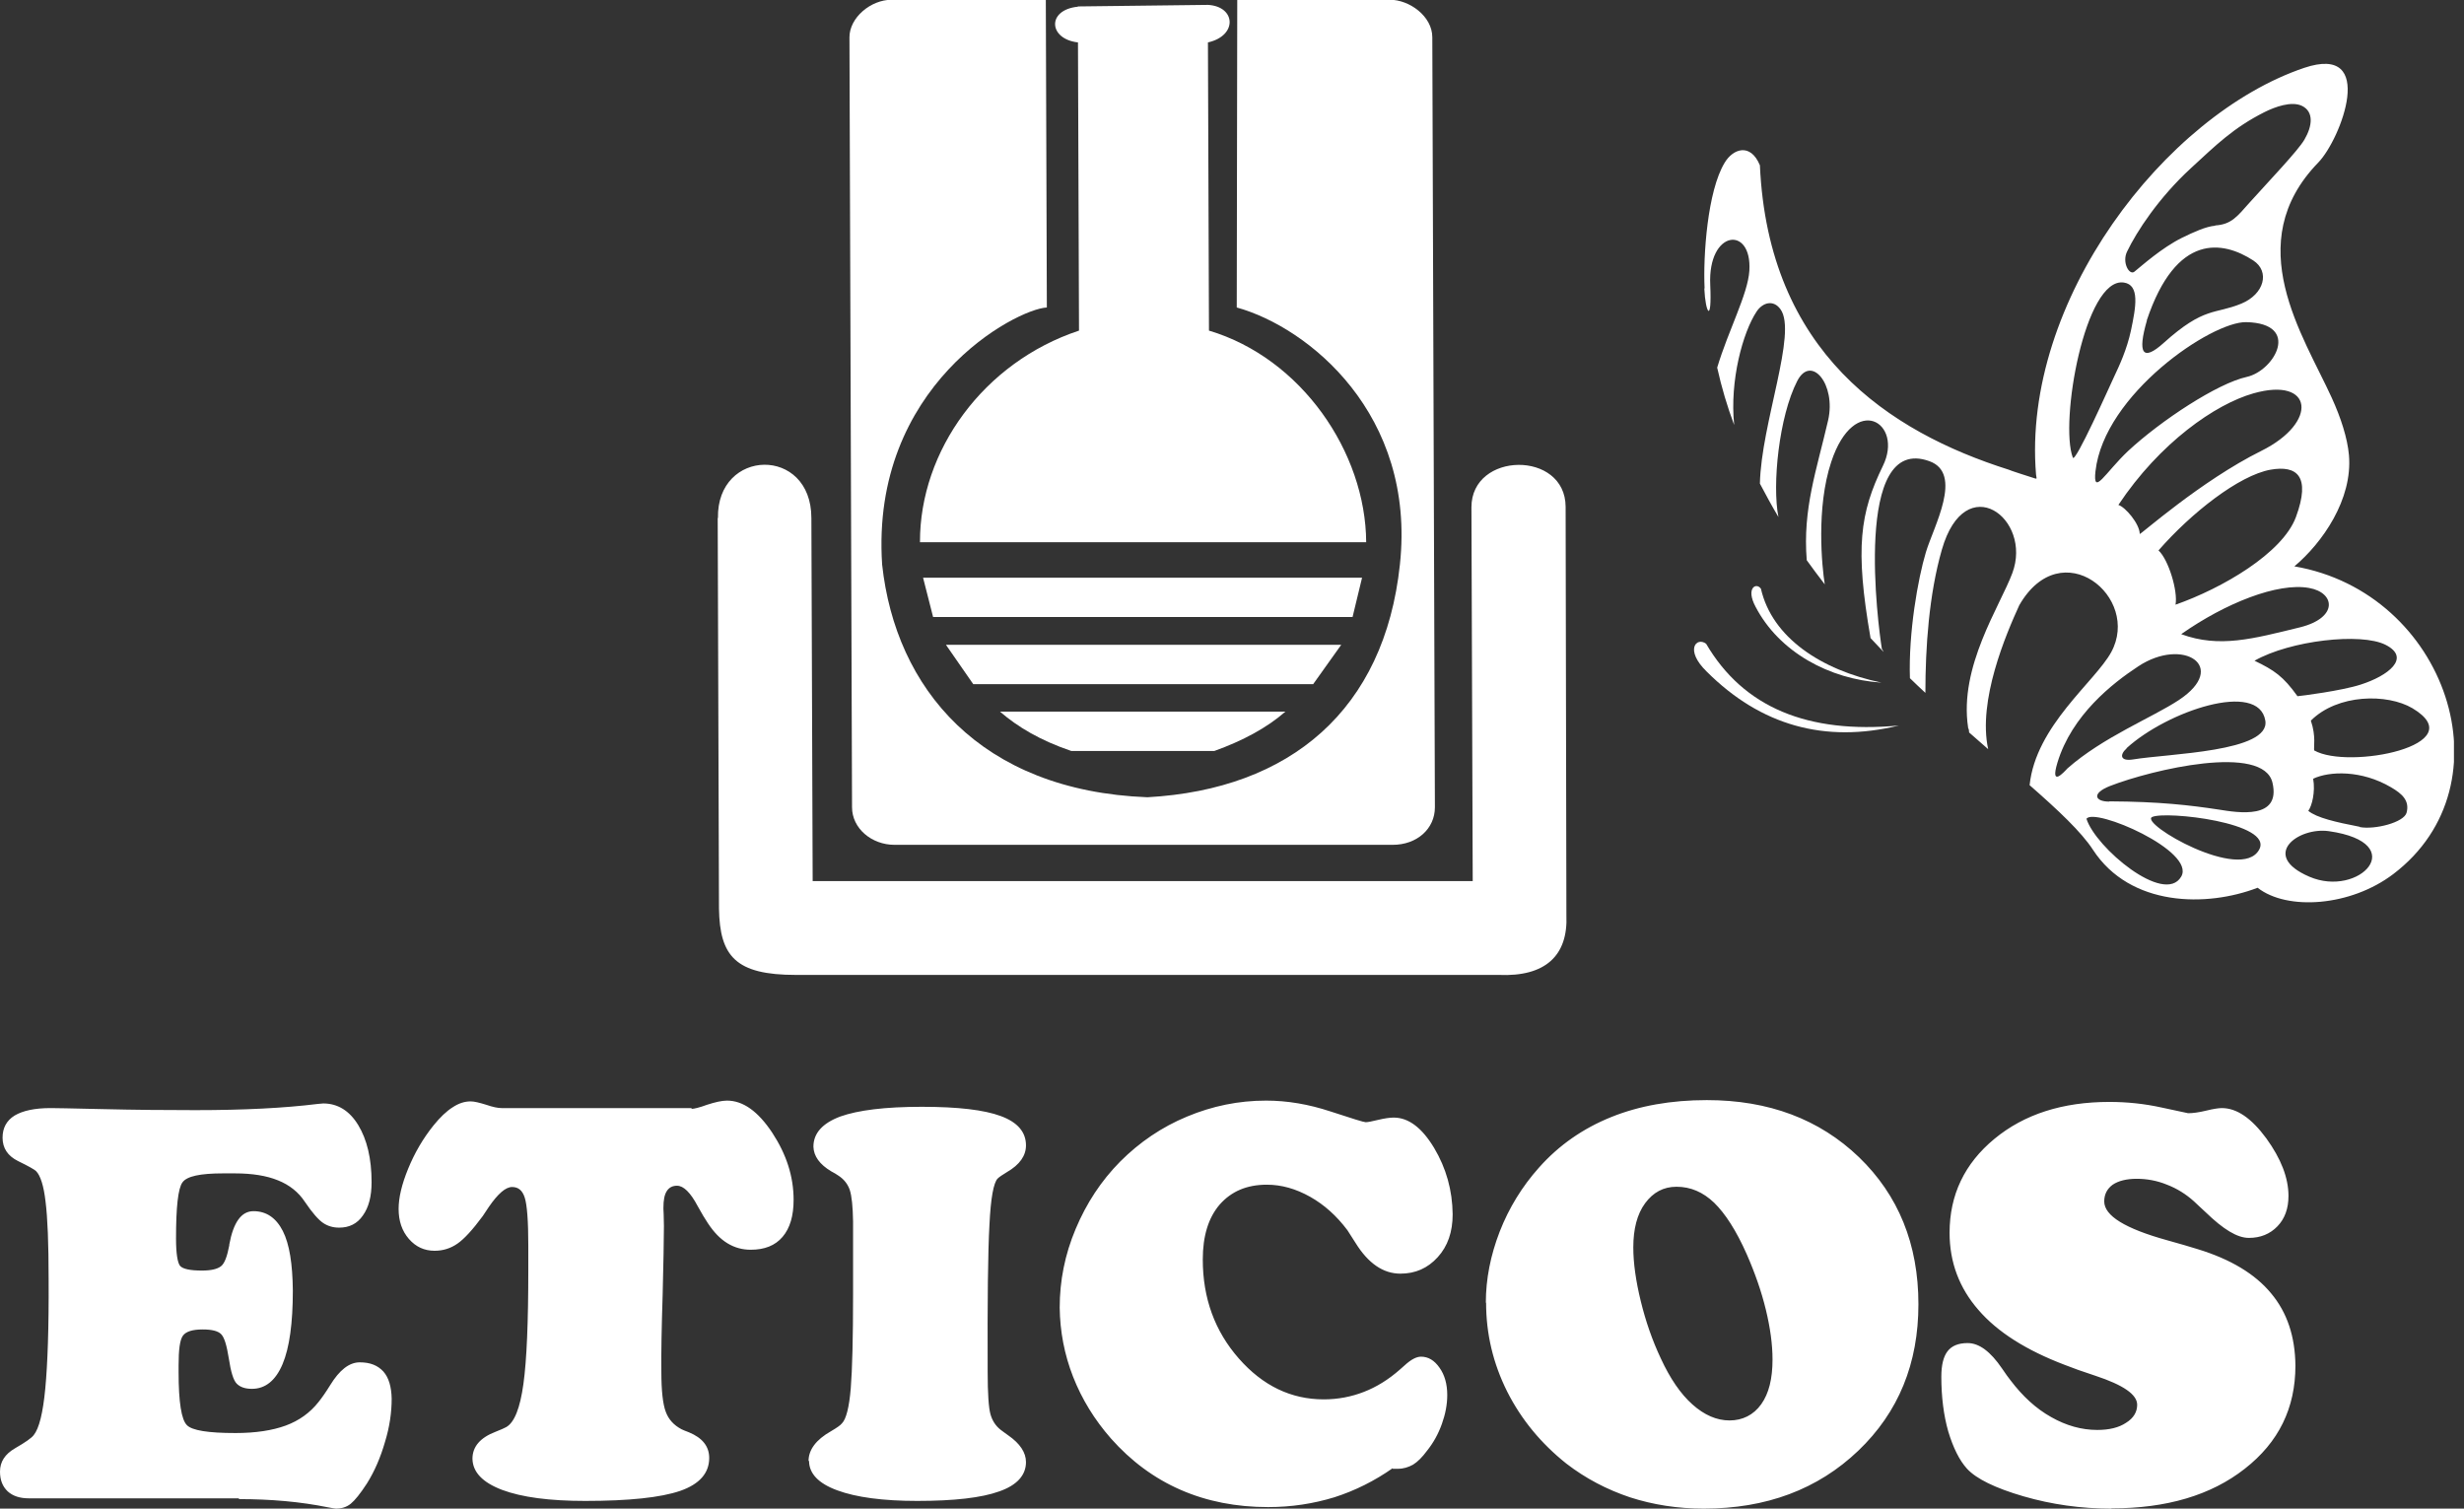<svg xmlns="http://www.w3.org/2000/svg" width="98" height="60" viewBox="0 0 98 60" fill="none"><rect x="0" y="0" width="98" height="60" fill="#333333" stroke="none"/><g clip-path="url(#clip0_418_1213)"><path fill-rule="evenodd" clip-rule="evenodd" d="M9.498 59.591H1.146C0.788 59.591 0.512 59.499 0.307 59.315C0.102 59.121 0 58.865 0 58.528C0 58.139 0.194 57.833 0.604 57.597C1.013 57.362 1.259 57.188 1.341 57.076C1.556 56.81 1.709 56.197 1.801 55.225C1.893 54.254 1.945 52.802 1.934 50.89C1.934 49.459 1.893 48.426 1.812 47.792C1.74 47.158 1.607 46.749 1.433 46.575C1.371 46.514 1.136 46.381 0.716 46.176C0.307 45.972 0.102 45.665 0.102 45.246C0.102 44.857 0.266 44.561 0.583 44.366C0.911 44.172 1.382 44.07 2.016 44.07C2.119 44.07 2.804 44.08 4.084 44.111C5.363 44.142 6.591 44.152 7.768 44.152C9.682 44.152 11.31 44.07 12.63 43.906C12.753 43.896 12.824 43.886 12.855 43.886C13.428 43.886 13.899 44.172 14.247 44.745C14.595 45.317 14.779 46.074 14.779 47.015C14.779 47.577 14.667 48.017 14.431 48.344C14.206 48.671 13.889 48.825 13.49 48.825C13.244 48.825 13.039 48.763 12.855 48.641C12.671 48.518 12.425 48.242 12.128 47.802C11.873 47.413 11.514 47.127 11.054 46.943C10.603 46.759 10.03 46.667 9.344 46.667H8.874C7.963 46.667 7.431 46.779 7.257 47.025C7.083 47.26 7.001 48.007 7.001 49.254C7.001 49.857 7.062 50.225 7.164 50.348C7.277 50.471 7.564 50.532 8.034 50.532C8.403 50.532 8.648 50.471 8.792 50.358C8.935 50.246 9.037 49.959 9.119 49.53V49.499C9.283 48.61 9.6 48.17 10.081 48.17C10.593 48.17 10.982 48.436 11.248 48.957C11.514 49.479 11.637 50.276 11.647 51.33C11.647 52.618 11.514 53.6 11.238 54.254C10.962 54.908 10.552 55.236 10.02 55.236C9.744 55.236 9.549 55.164 9.416 55.031C9.283 54.898 9.181 54.561 9.099 54.019C9.017 53.508 8.925 53.191 8.792 53.058C8.669 52.935 8.423 52.874 8.065 52.874C7.656 52.874 7.4 52.955 7.277 53.119C7.154 53.283 7.103 53.681 7.103 54.305V54.581C7.103 55.767 7.216 56.462 7.431 56.677C7.635 56.892 8.28 56.994 9.365 56.994C10.163 56.994 10.829 56.892 11.361 56.698C11.893 56.503 12.333 56.187 12.671 55.757C12.794 55.604 12.947 55.389 13.131 55.092C13.5 54.489 13.889 54.182 14.308 54.182C14.728 54.182 15.025 54.305 15.25 54.55C15.465 54.796 15.567 55.154 15.578 55.624C15.578 56.176 15.496 56.749 15.311 57.352C15.137 57.955 14.902 58.508 14.595 58.998C14.329 59.407 14.114 59.673 13.95 59.806C13.786 59.939 13.592 60 13.357 60C13.326 60 13.223 59.98 13.05 59.949C11.944 59.724 10.767 59.622 9.508 59.622L9.498 59.591ZM27.501 44.101C27.604 44.101 27.819 44.05 28.125 43.937C28.443 43.835 28.709 43.773 28.914 43.773C29.558 43.773 30.152 44.203 30.715 45.051C31.278 45.91 31.564 46.79 31.564 47.72C31.564 48.354 31.421 48.845 31.124 49.193C30.828 49.54 30.408 49.704 29.855 49.704C29.528 49.704 29.221 49.622 28.934 49.448C28.648 49.274 28.392 49.009 28.156 48.651C28.044 48.487 27.911 48.262 27.747 47.966C27.46 47.424 27.184 47.158 26.928 47.158C26.744 47.158 26.611 47.229 26.519 47.373C26.427 47.516 26.386 47.73 26.386 48.037C26.386 48.047 26.386 48.139 26.396 48.293C26.396 48.456 26.406 48.61 26.406 48.763C26.406 49.305 26.386 50.225 26.355 51.514C26.314 52.802 26.294 53.825 26.304 54.561C26.304 55.317 26.365 55.849 26.478 56.146C26.59 56.452 26.795 56.677 27.102 56.841C27.163 56.871 27.256 56.912 27.399 56.964C27.941 57.188 28.207 57.526 28.207 57.986C28.207 58.589 27.819 59.029 27.051 59.295C26.273 59.561 25.014 59.694 23.274 59.694C21.862 59.694 20.756 59.55 19.968 59.254C19.19 58.957 18.802 58.548 18.791 58.017C18.791 57.536 19.098 57.178 19.712 56.943C19.917 56.861 20.06 56.8 20.132 56.759C20.46 56.575 20.685 56.002 20.818 55.041C20.951 54.08 21.012 52.567 21.012 50.501V49.53C21.012 48.548 20.961 47.904 20.869 47.628C20.777 47.342 20.613 47.209 20.367 47.209C20.112 47.209 19.805 47.475 19.446 47.996C19.344 48.15 19.262 48.272 19.201 48.364C18.802 48.906 18.464 49.274 18.198 49.458C17.921 49.653 17.614 49.745 17.287 49.745C16.877 49.745 16.54 49.591 16.263 49.274C15.987 48.957 15.854 48.559 15.854 48.078C15.854 47.638 15.977 47.107 16.233 46.483C16.488 45.859 16.826 45.276 17.246 44.755C17.502 44.438 17.758 44.193 18.003 44.039C18.249 43.876 18.484 43.804 18.72 43.804C18.863 43.804 19.068 43.855 19.334 43.937C19.6 44.029 19.805 44.07 19.948 44.07H27.511L27.501 44.101ZM32.158 58.109C32.158 57.659 32.455 57.26 33.048 56.923C33.274 56.79 33.427 56.688 33.489 56.606C33.652 56.442 33.775 55.972 33.837 55.215C33.898 54.459 33.929 53.211 33.929 51.462V48.579C33.919 47.986 33.877 47.567 33.796 47.321C33.714 47.086 33.56 46.892 33.335 46.749C33.274 46.708 33.181 46.647 33.059 46.585C32.598 46.309 32.363 45.982 32.352 45.604C32.352 45.072 32.711 44.673 33.417 44.407C34.133 44.152 35.208 44.019 36.661 44.019C38.115 44.019 39.138 44.142 39.803 44.387C40.469 44.632 40.806 45.021 40.806 45.553C40.806 45.962 40.561 46.319 40.049 46.616C39.865 46.728 39.742 46.81 39.681 46.871C39.517 47.035 39.404 47.649 39.353 48.712C39.292 49.786 39.271 51.728 39.282 54.561C39.282 55.43 39.322 55.992 39.394 56.248C39.466 56.503 39.599 56.708 39.793 56.861C39.865 56.923 39.967 56.984 40.1 57.086C40.571 57.413 40.806 57.771 40.806 58.15C40.806 58.671 40.448 59.07 39.742 59.315C39.036 59.571 37.941 59.694 36.477 59.694C35.116 59.694 34.051 59.55 33.304 59.274C32.547 58.998 32.178 58.6 32.178 58.099L32.158 58.109ZM55.401 58.385C54.675 58.896 53.897 59.285 53.068 59.55C52.229 59.806 51.359 59.939 50.438 59.939C49.169 59.939 48.012 59.714 46.958 59.254C45.904 58.794 44.982 58.109 44.184 57.209C43.529 56.462 43.028 55.645 42.679 54.755C42.331 53.865 42.158 52.945 42.147 52.005C42.147 50.941 42.352 49.898 42.782 48.876C43.212 47.853 43.795 46.964 44.553 46.197C45.32 45.43 46.2 44.827 47.214 44.407C48.217 43.988 49.261 43.773 50.356 43.773C51.195 43.773 52.044 43.916 52.914 44.203C53.784 44.489 54.245 44.632 54.317 44.632C54.388 44.632 54.562 44.602 54.808 44.54C55.064 44.479 55.269 44.448 55.432 44.448C56.026 44.448 56.558 44.857 57.039 45.655C57.52 46.462 57.766 47.342 57.776 48.293C57.776 48.998 57.581 49.561 57.182 50C56.783 50.44 56.292 50.655 55.698 50.655C55.013 50.655 54.419 50.246 53.917 49.438C53.774 49.213 53.672 49.05 53.59 48.927C53.16 48.354 52.669 47.914 52.106 47.597C51.543 47.281 50.97 47.117 50.386 47.117C49.588 47.117 48.974 47.383 48.513 47.904C48.063 48.426 47.838 49.152 47.838 50.092C47.838 51.636 48.319 52.945 49.271 54.029C50.223 55.113 51.349 55.655 52.648 55.655C53.211 55.655 53.743 55.553 54.245 55.358C54.746 55.164 55.227 54.867 55.678 54.469C55.729 54.428 55.78 54.377 55.852 54.315C56.118 54.07 56.333 53.957 56.517 53.957C56.804 53.957 57.049 54.101 57.254 54.397C57.459 54.683 57.561 55.051 57.561 55.481C57.561 55.859 57.489 56.238 57.346 56.636C57.203 57.035 57.008 57.383 56.763 57.69C56.568 57.955 56.384 58.139 56.2 58.252C56.016 58.354 55.821 58.416 55.596 58.416C55.545 58.416 55.504 58.416 55.473 58.416C55.443 58.416 55.412 58.416 55.381 58.416L55.401 58.385ZM59.096 51.81C59.096 50.87 59.281 49.929 59.649 48.978C60.017 48.037 60.539 47.188 61.205 46.442C62.003 45.542 62.965 44.878 64.081 44.428C65.196 43.978 66.465 43.753 67.888 43.753C70.344 43.753 72.361 44.51 73.937 46.023C75.503 47.536 76.301 49.479 76.301 51.871C76.301 54.223 75.513 56.166 73.906 57.7C72.299 59.233 70.252 60 67.765 60C66.721 60 65.749 59.847 64.828 59.55C63.917 59.244 63.068 58.804 62.3 58.211C61.297 57.413 60.509 56.462 59.946 55.348C59.383 54.223 59.106 53.047 59.106 51.81H59.096ZM64.961 49.612C64.961 50.236 65.063 50.951 65.258 51.749C65.452 52.546 65.718 53.313 66.056 54.029C66.424 54.827 66.844 55.44 67.315 55.859C67.786 56.279 68.277 56.493 68.789 56.493C69.3 56.493 69.741 56.279 70.048 55.849C70.355 55.42 70.498 54.827 70.498 54.07C70.498 53.467 70.406 52.802 70.232 52.086C70.058 51.37 69.802 50.634 69.475 49.888C69.055 48.937 68.615 48.262 68.175 47.833C67.735 47.413 67.243 47.199 66.68 47.199C66.158 47.199 65.749 47.424 65.432 47.853C65.114 48.283 64.961 48.876 64.961 49.612ZM83.967 60C82.77 60 81.603 59.837 80.477 59.51C79.351 59.182 78.604 58.814 78.236 58.416C77.928 58.078 77.683 57.577 77.488 56.933C77.304 56.289 77.212 55.553 77.212 54.755C77.212 54.295 77.294 53.957 77.458 53.743C77.621 53.528 77.888 53.416 78.256 53.416C78.717 53.416 79.167 53.753 79.627 54.428C79.771 54.642 79.883 54.796 79.965 54.898C80.446 55.532 80.978 56.023 81.582 56.36C82.176 56.698 82.79 56.871 83.414 56.871C83.885 56.871 84.274 56.779 84.561 56.585C84.858 56.401 85.001 56.156 85.001 55.87C85.001 55.461 84.448 55.082 83.333 54.714C82.831 54.55 82.432 54.407 82.125 54.285C80.59 53.702 79.443 52.976 78.686 52.096C77.928 51.227 77.54 50.205 77.54 49.029C77.54 47.526 78.133 46.279 79.32 45.297C80.508 44.315 82.033 43.825 83.895 43.825C84.591 43.825 85.287 43.896 85.983 44.05C86.679 44.203 87.027 44.274 87.027 44.274C87.212 44.274 87.447 44.244 87.744 44.172C88.03 44.101 88.245 44.07 88.368 44.07C88.962 44.07 89.545 44.469 90.139 45.276C90.722 46.084 91.019 46.841 91.019 47.567C91.019 48.058 90.876 48.467 90.579 48.773C90.282 49.08 89.903 49.233 89.443 49.233C88.982 49.233 88.43 48.896 87.723 48.211C87.529 48.027 87.365 47.884 87.263 47.782C86.945 47.495 86.587 47.27 86.188 47.117C85.789 46.953 85.379 46.882 84.98 46.882C84.581 46.882 84.254 46.964 84.028 47.117C83.803 47.281 83.691 47.505 83.691 47.782C83.691 48.354 84.53 48.865 86.188 49.325C86.71 49.469 87.12 49.591 87.416 49.683C88.716 50.082 89.688 50.665 90.323 51.432C90.968 52.199 91.285 53.16 91.295 54.315C91.295 56.002 90.63 57.362 89.279 58.416C87.938 59.469 86.168 59.99 83.988 59.99L83.967 60Z" fill="white"></path><path fill-rule="evenodd" clip-rule="evenodd" d="M42.864 0.256L48.043 0.194C49.158 0.256 49.23 1.421 48.043 1.687L48.084 13.149C51.758 14.243 54.317 17.986 54.337 21.564H36.59C36.58 17.924 39.118 14.407 42.915 13.149L42.874 1.687C41.697 1.554 41.625 0.389 42.874 0.266L42.864 0.256Z" fill="white"></path><path fill-rule="evenodd" clip-rule="evenodd" d="M35.566 33.6H55.391C56.364 33.6 57.07 32.956 57.07 32.107L56.967 1.483C56.967 0.645 56.056 -0.01 55.279 -0.01H49.209L49.189 12.229C52.034 13.017 56.323 16.473 55.678 22.454C55.064 28.232 51.318 31.391 45.637 31.708C38.985 31.452 35.617 27.373 35.085 22.454C34.614 15.338 40.407 12.291 41.636 12.229L41.595 -0.01H35.464C34.625 -0.01 33.785 0.706 33.785 1.483L33.888 32.107C33.888 32.945 34.666 33.6 35.577 33.6H35.566Z" fill="white"></path><path fill-rule="evenodd" clip-rule="evenodd" d="M28.555 20.604C28.504 17.823 32.271 17.731 32.271 20.604L32.322 35.042H58.574L58.523 20.174C58.523 17.956 62.259 17.905 62.269 20.154L62.3 36.401C62.371 38.007 61.461 38.855 59.608 38.774H31.657C29.262 38.774 28.627 38.038 28.596 36.136L28.545 20.604H28.555Z" fill="white"></path><path fill-rule="evenodd" clip-rule="evenodd" d="M36.713 22.976H54.173L53.795 24.54H37.112L36.713 22.976Z" fill="white"></path><path fill-rule="evenodd" clip-rule="evenodd" d="M37.623 25.645H53.344L52.229 27.209H38.708L37.623 25.645Z" fill="white"></path><path fill-rule="evenodd" clip-rule="evenodd" d="M39.773 28.303H51.123C50.386 28.947 49.435 29.458 48.298 29.867H42.608C41.37 29.448 40.469 28.906 39.773 28.303Z" fill="white"></path><path fill-rule="evenodd" clip-rule="evenodd" d="M75.523 28.855C72.576 29.571 70.027 28.855 67.878 26.708C66.987 25.838 67.479 25.317 67.857 25.603C69.341 28.139 71.9 29.192 75.523 28.855Z" fill="white"></path><path fill-rule="evenodd" clip-rule="evenodd" d="M74.817 27.147C72.77 27.014 70.764 25.941 69.823 24.131C69.423 23.384 69.853 23.149 70.037 23.415C70.478 25.348 72.422 26.646 74.827 27.147H74.817Z" fill="white"></path><path fill-rule="evenodd" clip-rule="evenodd" d="M67.786 11.482C67.827 12.423 68.093 12.934 68.021 11.329C67.919 9.141 69.689 8.957 69.577 10.767C69.516 11.707 68.748 13.118 68.297 14.621C68.472 15.409 68.697 16.166 68.973 16.902C68.789 15.133 69.321 13.21 69.864 12.393C70.099 12.035 70.529 11.902 70.815 12.3C71.491 13.231 70.048 16.84 69.996 19.233C70.232 19.683 70.478 20.133 70.733 20.562C70.478 19.284 70.754 16.564 71.481 15.153C72.033 14.08 73.036 15.286 72.709 16.718C72.248 18.712 71.695 20.235 71.859 22.28C72.095 22.607 72.33 22.924 72.576 23.241C72.463 22.536 72.228 20.194 72.832 18.374C73.753 15.583 75.728 16.81 74.889 18.527C73.978 20.399 73.773 21.789 74.397 25.378C74.572 25.562 74.746 25.746 74.919 25.93C74.899 25.889 74.879 25.849 74.848 25.808C74.705 24.959 73.681 17.229 76.741 18.343C78.092 18.834 76.905 20.941 76.598 21.963C76.281 23.016 75.902 25.163 75.963 26.973C76.168 27.168 76.373 27.372 76.578 27.556C76.578 25.746 76.721 23.64 77.233 21.861C78.164 18.619 80.846 20.623 80.037 22.791C79.546 24.11 77.908 26.513 78.277 28.936C78.277 28.936 78.277 28.936 78.277 28.947C78.307 29.008 78.317 29.059 78.317 29.131C78.573 29.356 78.829 29.581 79.075 29.795C78.655 27.863 79.781 25.235 80.313 24.069C81.992 21.155 85.165 23.752 83.967 25.941C83.322 27.116 80.968 28.865 80.723 31.227C81.879 32.239 82.78 33.088 83.24 33.793C84.725 36.073 87.775 36.084 89.791 35.307C90.968 36.227 93.486 36.053 95.185 34.765C99.903 31.186 97.293 23.558 91.254 22.525C92.36 21.595 93.578 19.867 93.424 18.098C93.363 17.423 93.107 16.626 92.739 15.818C91.613 13.343 89.085 9.673 92.206 6.462C93.107 5.532 94.56 1.718 91.643 2.699C86.106 4.57 80.405 11.983 80.979 18.875C80.989 19.008 81.05 19.069 80.907 19.018C80.651 18.936 79.945 18.712 79.894 18.681C75.114 17.168 70.334 14.008 69.996 6.574C69.618 5.664 68.922 5.92 68.594 6.472C67.909 7.597 67.735 10.184 67.796 11.462L67.786 11.482ZM86.659 27.842C85.605 28.538 83.64 29.315 82.227 30.562C82.084 30.716 81.531 31.329 81.828 30.337C82.401 28.435 84.029 27.168 85.042 26.503C86.833 25.317 88.665 26.513 86.659 27.842ZM84.581 29.754C86.198 28.282 89.832 27.055 90.098 28.66C90.303 29.908 86.249 29.969 84.837 30.204C84.325 30.286 84.295 30.02 84.581 29.765V29.754ZM85.594 32.495C86.106 32.239 90.446 32.72 89.852 33.793C89.136 35.102 85.093 32.75 85.594 32.495ZM82.985 32.566C83.281 32.096 87.355 33.844 86.751 34.867C86.076 36.012 83.343 33.701 82.985 32.566ZM88.102 8.977C87.734 9.008 87.242 9.233 86.782 9.458C85.963 9.867 85.195 10.562 84.888 10.808C84.684 10.961 84.387 10.429 84.602 10C84.98 9.213 85.85 7.873 87.14 6.687C88.153 5.756 88.829 5.082 90.067 4.458C90.477 4.253 91.142 4.008 91.561 4.213C92.032 4.448 91.971 5.01 91.654 5.552C91.398 5.992 90.262 7.178 89.463 8.067C88.972 8.619 88.747 8.926 88.102 8.967V8.977ZM83.885 31.881C83.322 31.881 83.169 31.554 83.926 31.258C85.584 30.613 90.026 29.56 90.384 31.135C90.722 32.607 89.013 32.321 88.245 32.198C87.099 32.024 85.881 31.881 83.895 31.871L83.885 31.881ZM85.38 12.75C86.557 9.233 88.419 9.581 89.617 10.358C90.292 10.797 90.057 11.697 89.146 12.075C88.082 12.515 87.682 12.178 86.065 13.63C85.206 14.407 85.011 14.049 85.39 12.74L85.38 12.75ZM85.103 21.237C85.103 20.838 84.53 20.163 84.254 20.082C85.901 17.607 88.112 16.073 89.627 15.644C92.001 14.969 92.227 16.799 89.934 17.934C87.529 19.131 85.134 21.268 85.103 21.237ZM83.343 18.742C83.681 15.685 87.959 12.781 89.341 12.812C91.531 12.863 90.466 14.744 89.361 14.99C88.194 15.245 85.942 16.728 84.643 17.934C83.732 18.793 83.23 19.775 83.343 18.732V18.742ZM85.85 21.891C87.15 20.399 89.054 18.906 90.303 18.681C91.347 18.497 91.92 18.926 91.316 20.562C90.784 22.004 88.368 23.405 86.526 24.049C86.628 23.517 86.249 22.259 85.85 21.891ZM86.761 25.215C88.511 23.988 90.589 23.159 91.838 23.384C92.882 23.568 93.005 24.57 91.48 24.949C89.596 25.409 88.276 25.777 86.761 25.225V25.215ZM89.668 26.278C91.091 25.47 93.905 25.153 94.878 25.644C95.911 26.166 94.98 26.881 93.885 27.229C93.127 27.474 91.52 27.679 91.377 27.689C90.814 26.902 90.456 26.656 89.668 26.278ZM92.043 29.857C92.012 29.713 92.124 29.294 91.909 28.66C92.974 27.597 94.949 27.576 95.952 28.169C98.398 29.632 93.404 30.623 92.043 29.846V29.857ZM93.854 32.883C92.902 32.699 92.145 32.525 91.807 32.249C91.95 32.055 92.094 31.503 92.001 30.971C92.646 30.664 93.926 30.623 95.093 31.309C95.553 31.575 95.84 31.851 95.717 32.321C95.615 32.709 94.458 33.006 93.854 32.894V32.883ZM92.626 33.057C95.911 33.527 93.834 35.726 91.848 34.867C89.873 34.018 91.408 32.883 92.626 33.057ZM82.442 18.2C81.91 16.799 82.923 11.012 84.469 11.237C85.114 11.329 84.95 12.208 84.755 13.139C84.591 13.906 84.284 14.56 84.08 14.99C83.916 15.337 82.534 18.446 82.442 18.2Z" fill="white"></path></g><defs><clipPath id="clip0_418_1213"><rect width="97.6" height="60" fill="white"></rect></clipPath></defs></svg>